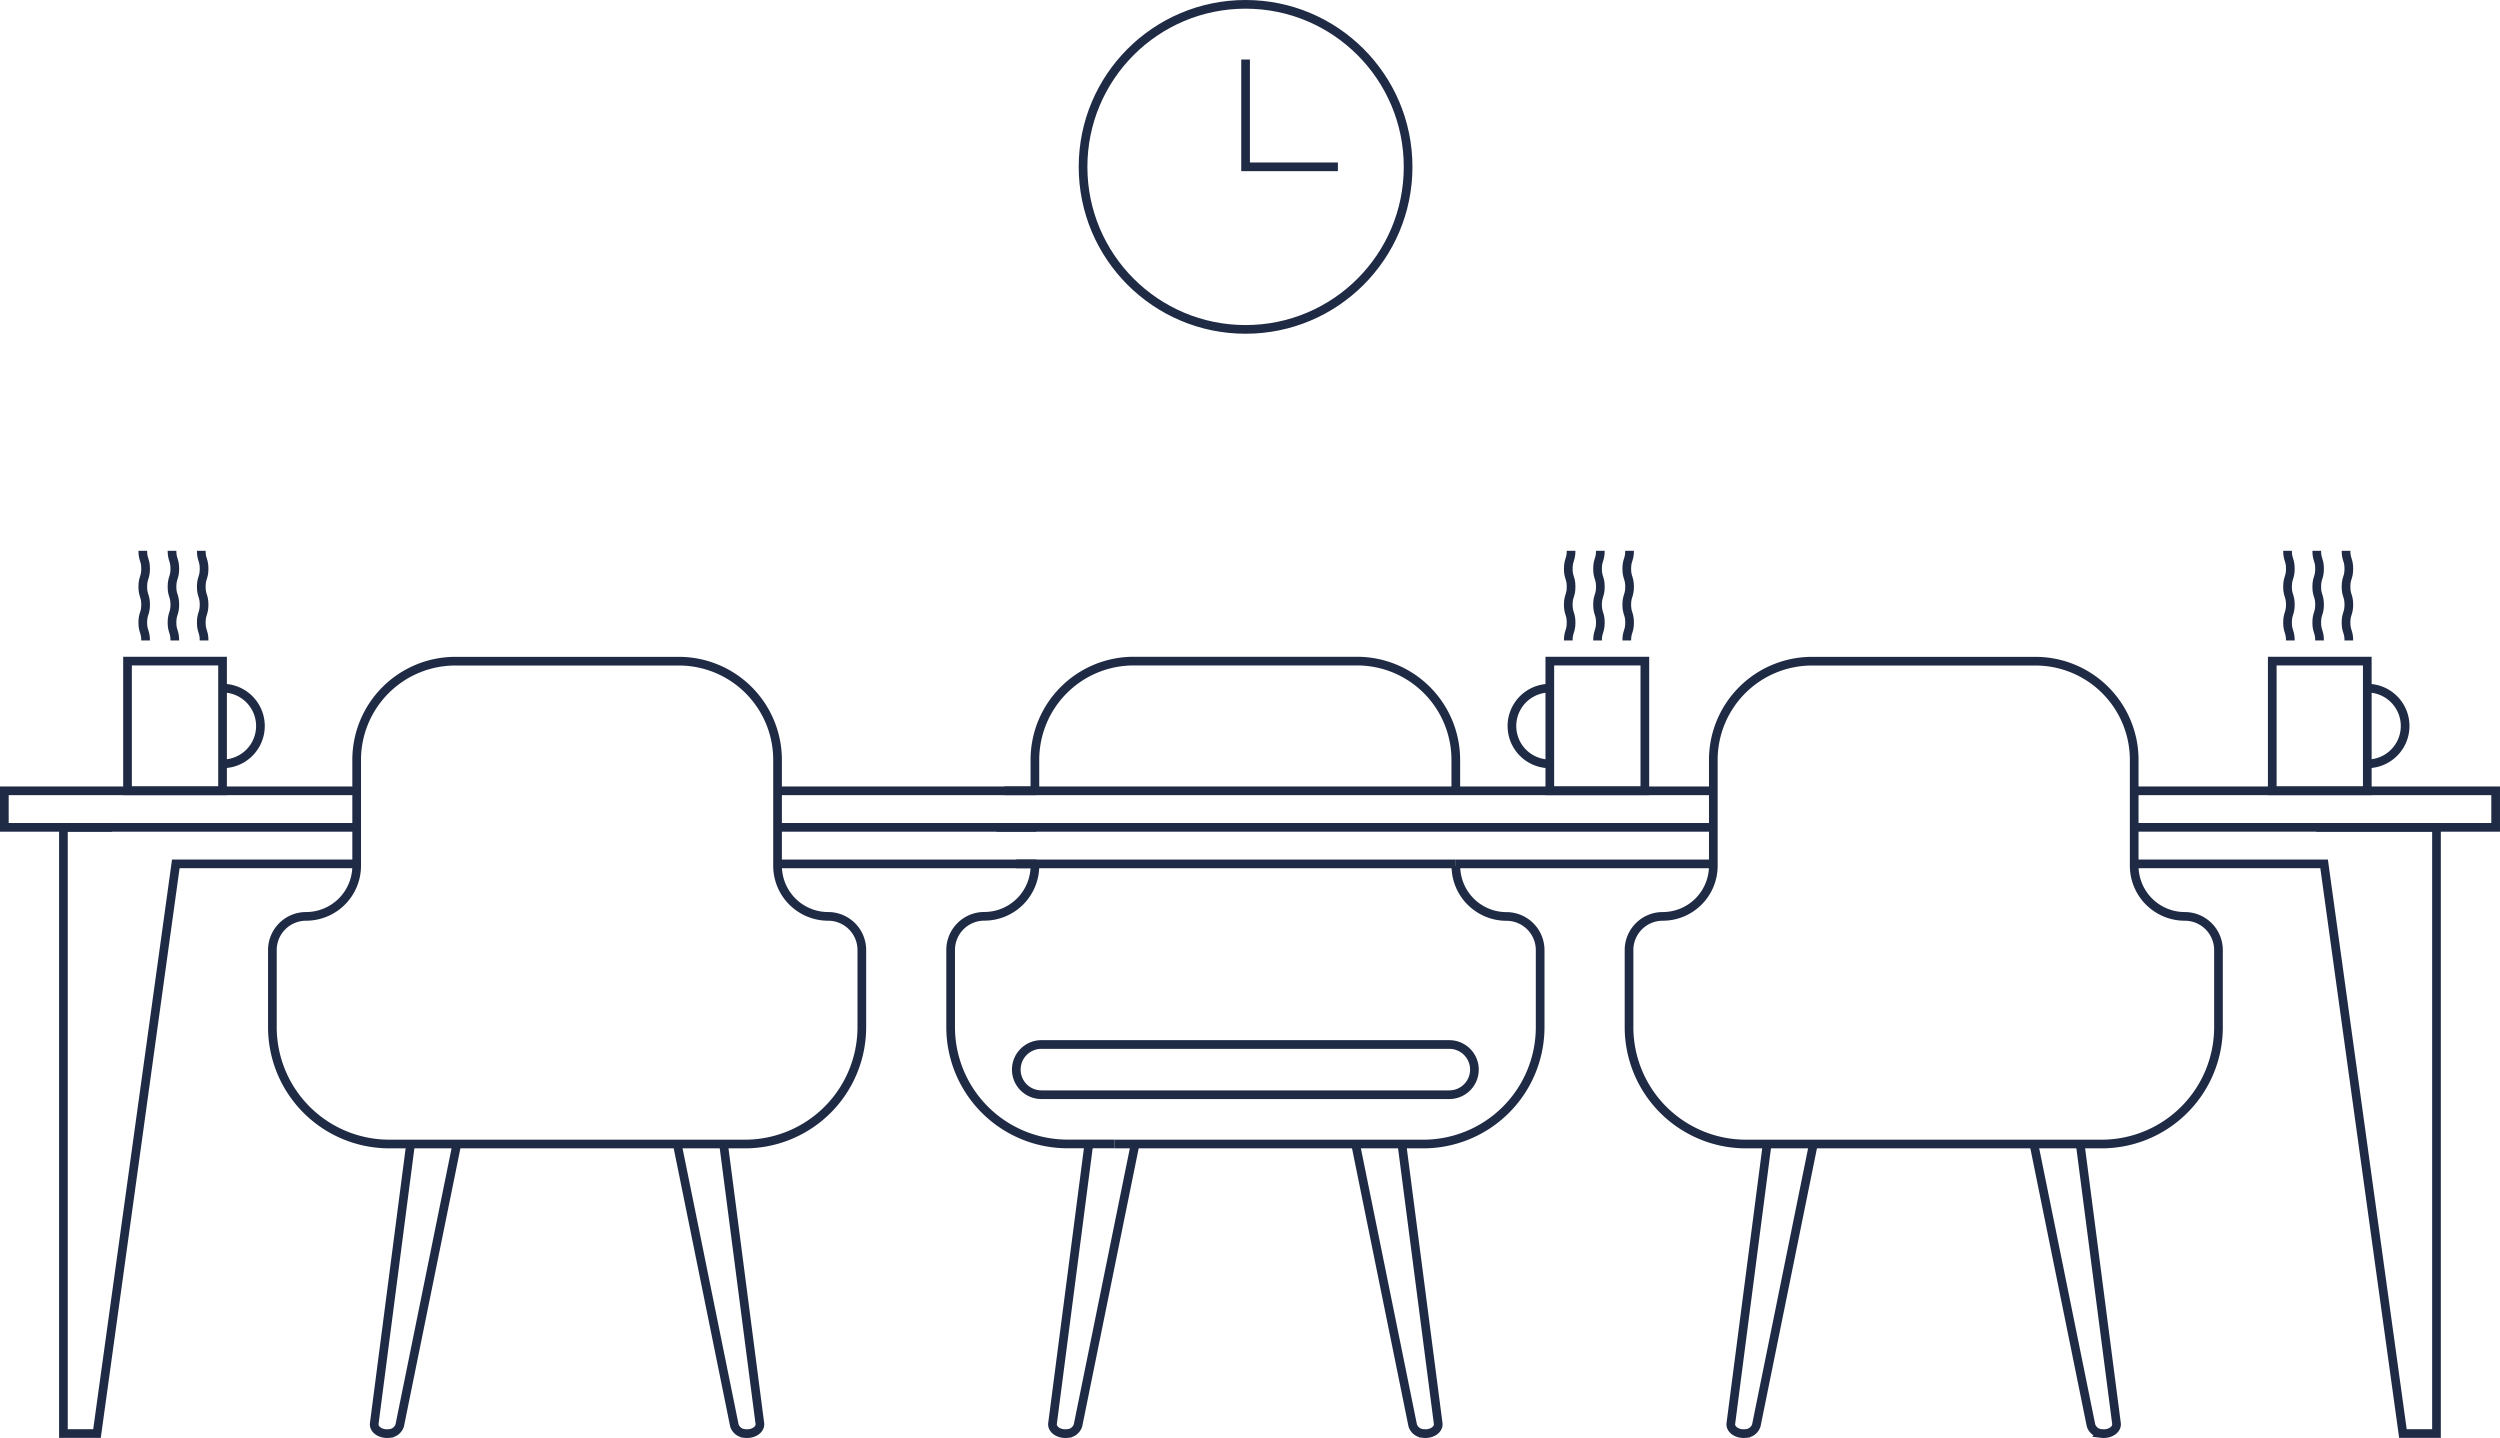 <?xml version="1.0" encoding="UTF-8"?>
<svg xmlns="http://www.w3.org/2000/svg" width="216.008" height="124.247">
  <g transform="translate(.375 .375)" fill="none" stroke="#1f2a45" stroke-miterlimit="10" stroke-width=".75">
    <path data-name="Path 65" d="m93.734 98.239-3.167 24.375c-.068.516.55.958 1.289.871a1.012 1.012 0 0 0 .914-.71l4.981-24.535"></path>
    <path data-name="Path 66" d="m120.721 98.239 3.167 24.375c.068.516-.55.958-1.289.871a1.012 1.012 0 0 1-.914-.71l-4.972-24.49"></path>
    <path data-name="Path 67" d="M89.045 74.424a4.373 4.373 0 0 1-4.373 4.373 2.911 2.911 0 0 0-2.909 2.909v6.659a10.1 10.1 0 0 0 10.1 10.1h4.072"></path>
    <path data-name="Path 68" d="M125.41 67.954v-2.675a8.531 8.531 0 0 0-8.534-8.532h-19.3a8.531 8.531 0 0 0-8.532 8.534v2.673"></path>
    <path data-name="Path 69" d="M95.933 98.472h26.666a10.1 10.1 0 0 0 10.1-10.1v-6.653a2.91 2.91 0 0 0-2.909-2.909 4.373 4.373 0 0 1-4.373-4.373"></path>
    <path data-name="Path 70" d="M89.605 89.873h35.245a2.172 2.172 0 0 1 2.17 2.169 2.172 2.172 0 0 1-2.169 2.17H89.605a2.171 2.171 0 0 1-2.169-2.169 2.171 2.171 0 0 1 2.169-2.17Z"></path>
    <circle data-name="Ellipse 13" cx="14.043" cy="14.043" transform="translate(93.204)" r="14.043"></circle>
    <path data-name="Path 71" d="M107.247 4.768v9.271h7.977"></path>
    <path data-name="Rectangle 9" d="M195.955 56.747h8.211v11.207h-8.211z"></path>
    <path data-name="Path 72" d="M204.167 65.623a3.269 3.269 0 1 0 0-6.538"></path>
    <path data-name="Path 73" d="M200.042 54.961c0-.773-.243-.773-.243-1.547s.243-.773.243-1.547-.243-.773-.243-1.547.243-.778.243-1.552-.243-.778-.243-1.552"></path>
    <path data-name="Path 74" d="M197.518 54.961c0-.773-.243-.773-.243-1.547s.243-.773.243-1.547-.243-.773-.243-1.547.243-.778.243-1.552-.243-.778-.243-1.552"></path>
    <path data-name="Path 75" d="M202.572 54.961c0-.773-.243-.773-.243-1.547s.243-.773.243-1.547-.243-.773-.243-1.547.243-.778.243-1.552-.243-.778-.243-1.552"></path>
    <path data-name="Rectangle 10" d="M133.534 56.747h8.211v11.207h-8.211z"></path>
    <path data-name="Path 76" d="M133.53 59.087a3.269 3.269 0 0 0 0 6.538"></path>
    <path data-name="Path 77" d="M137.901 47.218c0 .773-.243.773-.243 1.552s.243.773.243 1.552-.243.773-.243 1.547.243.773.243 1.547-.243.773-.243 1.547"></path>
    <path data-name="Path 78" d="M140.426 47.218c0 .773-.243.773-.243 1.552s.243.773.243 1.552-.243.773-.243 1.547.243.773.243 1.547-.243.773-.243 1.547"></path>
    <path data-name="Path 79" d="M135.372 47.218c0 .773-.243.773-.243 1.552s.243.773.243 1.552-.243.773-.243 1.547.243.773.243 1.547-.243.773-.243 1.547"></path>
    <path data-name="Rectangle 11" d="M10.643 56.747h8.211v11.207h-8.211z"></path>
    <path data-name="Path 80" d="M18.858 65.623a3.269 3.269 0 1 0 0-6.538"></path>
    <path data-name="Path 81" d="M14.73 54.961c0-.773-.243-.773-.243-1.547s.243-.773.243-1.547-.243-.773-.243-1.547.243-.778.243-1.552-.243-.778-.243-1.552"></path>
    <path data-name="Path 82" d="M12.205 54.961c0-.773-.243-.773-.243-1.547s.243-.773.243-1.547-.243-.773-.243-1.547.243-.778.243-1.552-.243-.778-.243-1.552"></path>
    <path data-name="Path 83" d="M17.259 54.961c0-.773-.243-.773-.243-1.547s.243-.773.243-1.547-.243-.773-.243-1.547.243-.778.243-1.552-.243-.778-.243-1.552"></path>
    <path data-name="Path 84" d="m35.129 98.239-3.167 24.375c-.068.516.55.958 1.289.871a1.012 1.012 0 0 0 .914-.71l4.981-24.535"></path>
    <path data-name="Path 85" d="m62.112 98.239 3.167 24.375c.068.516-.55.958-1.289.871a1.012 1.012 0 0 1-.915-.71l-4.971-24.49"></path>
    <path data-name="Path 86" d="M37.324 98.472H63.99a10.1 10.1 0 0 0 10.1-10.1v-6.66a2.91 2.91 0 0 0-2.909-2.909 4.373 4.373 0 0 1-4.373-4.373v-9.145a8.53 8.53 0 0 0-8.534-8.532h-19.3a8.53 8.53 0 0 0-8.532 8.534v9.143a4.373 4.373 0 0 1-4.373 4.373 2.91 2.91 0 0 0-2.909 2.909v6.659a10.1 10.1 0 0 0 10.1 10.1h4.067"></path>
    <path data-name="Path 87" d="m152.343 98.239-3.167 24.375c-.068.516.55.958 1.289.871a1.012 1.012 0 0 0 .914-.71l4.976-24.535"></path>
    <path data-name="Path 88" d="m179.33 98.239 3.167 24.375c.068.516-.55.958-1.289.871a1.012 1.012 0 0 1-.915-.71l-4.971-24.49"></path>
    <path data-name="Path 89" d="M154.543 98.472h26.666a10.1 10.1 0 0 0 10.1-10.1v-6.659a2.911 2.911 0 0 0-2.909-2.909 4.373 4.373 0 0 1-4.373-4.373v-9.145a8.53 8.53 0 0 0-8.534-8.532h-19.3a8.53 8.53 0 0 0-8.532 8.534v9.143a4.373 4.373 0 0 1-4.373 4.373 2.91 2.91 0 0 0-2.909 2.909v6.659a10.1 10.1 0 0 0 10.1 10.1h4.067"></path>
    <path data-name="Path 90" d="M30.365 71.111H0v-3.157h30.365"></path>
    <path data-name="Path 91" d="M199.757 71.111h15.5v-3.157h-31.505"></path>
    <path data-name="Line 59" d="M147.519 67.954h-61.11"></path>
    <path data-name="Line 60" d="M85.718 71.111h61.8"></path>
    <path data-name="Path 92" d="M9.305 71.111h-4.2v52.378h2.9l6.81-49.221h15.557"></path>
    <path data-name="Path 93" d="M183.752 71.111h26.393v52.378h-2.9l-6.81-49.221h-16.68"></path>
    <path data-name="Line 61" d="M125.41 74.268h22.108"></path>
    <path data-name="Line 62" d="M87.435 74.268h37.975"></path>
    <path data-name="Line 63" d="M89.167 67.954h-22.57"></path>
    <path data-name="Line 64" d="M66.597 71.111h22.57"></path>
    <path data-name="Line 65" d="M67.005 74.268h22.162"></path>
  </g>
</svg>
